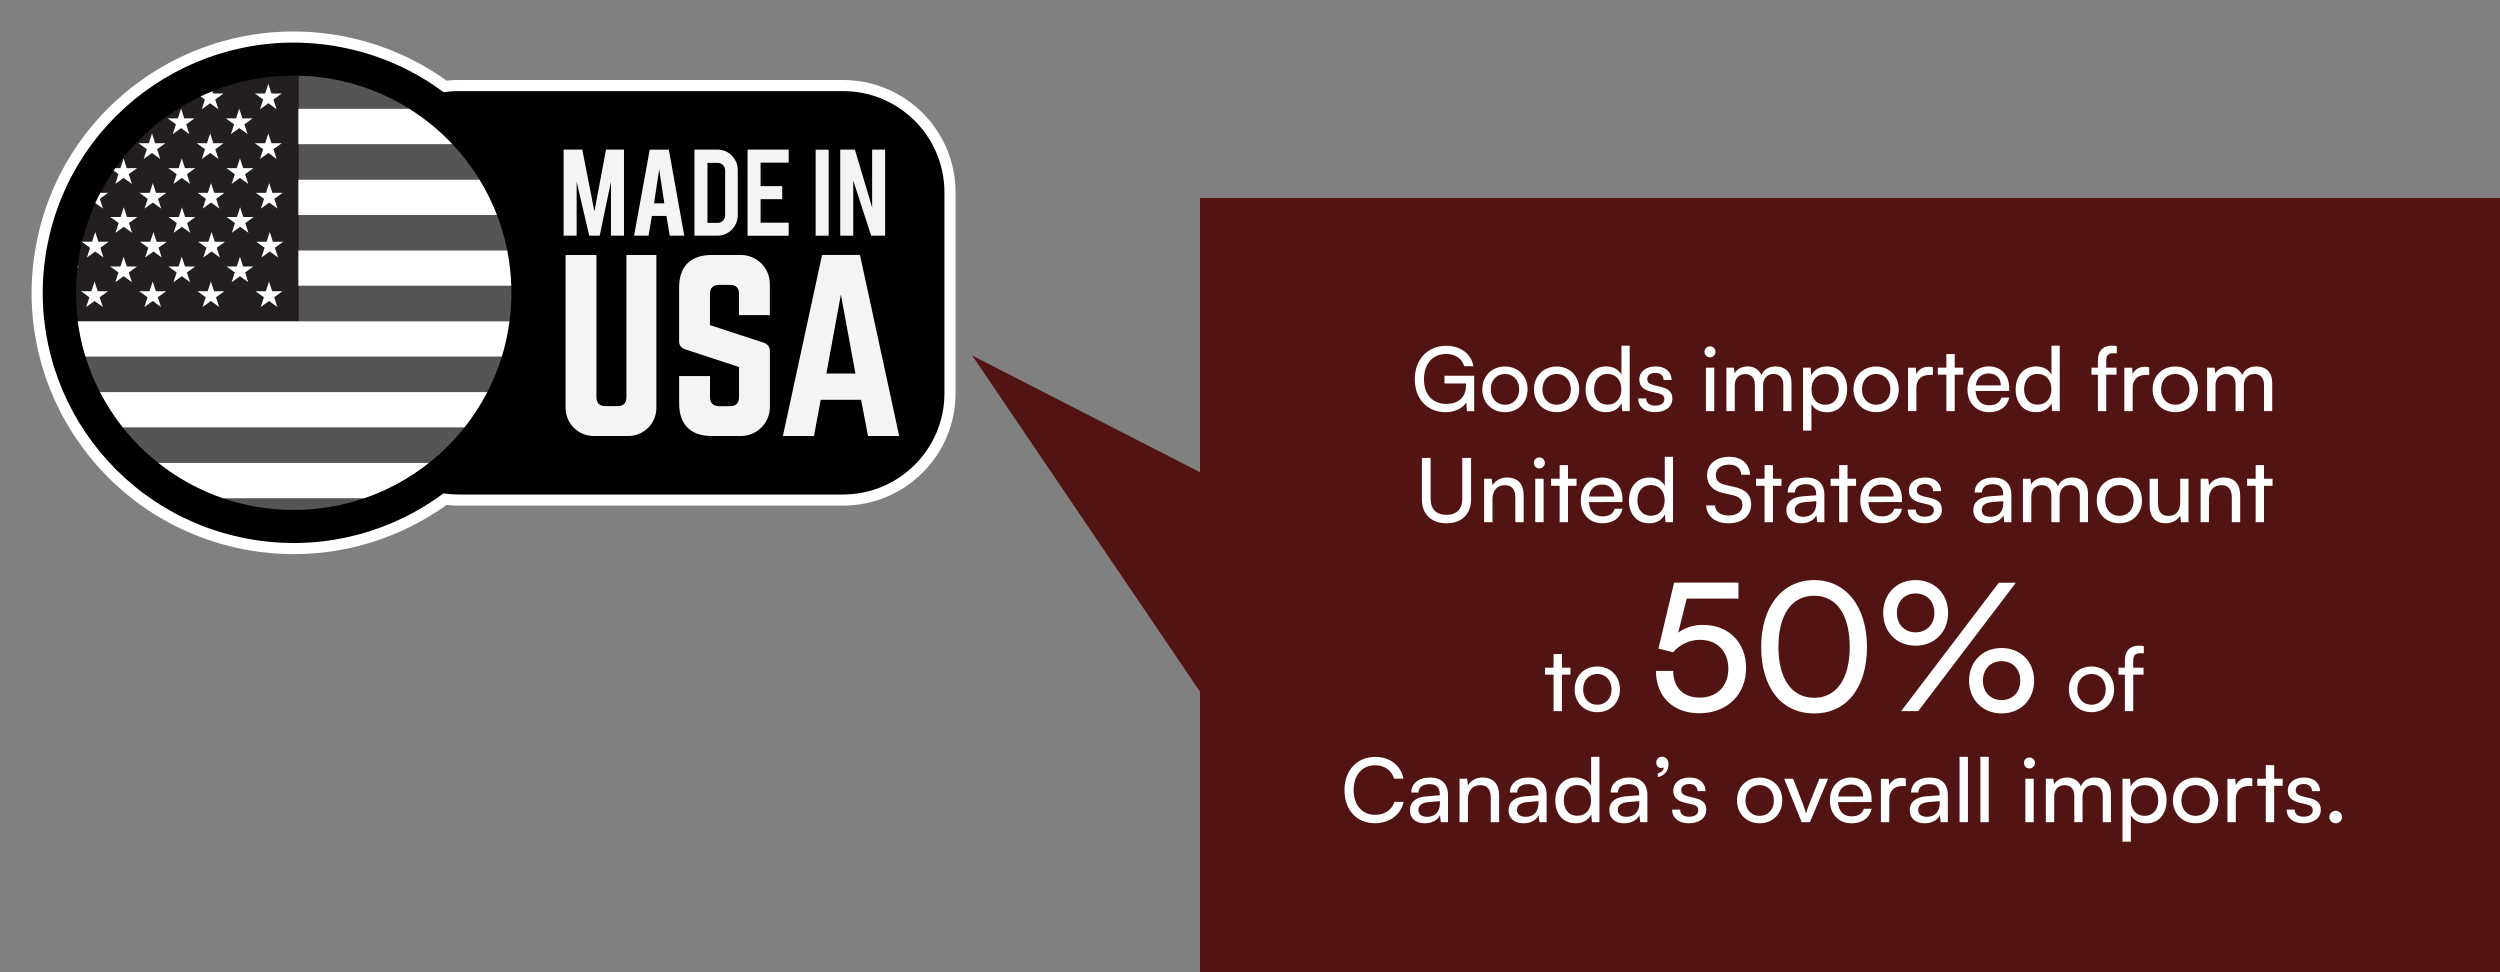 <svg width="450" height="175" viewBox="0 0 450 175" fill="none" xmlns="http://www.w3.org/2000/svg">
<rect x="0" y="0" width="450" height="175" fill="#808080" stroke="none"/>
<g clip-path="url(#clip0_155_1007)">
<path d="M450 175.001H216V124.501L175 64L216 85.001V35.64H312.083H354.23H450V175.001Z" fill="#521413"/>
<path d="M260.312 63.713C257.816 63.713 256.312 65.553 256.312 68.289C256.312 71.089 257.944 72.705 260.328 72.705C262.296 72.705 263.88 71.697 263.88 69.361V69.025H260.008V67.633H265.352V74.017H264.04L263.928 72.449C263.304 73.457 261.896 74.193 260.2 74.193C256.92 74.193 254.664 71.825 254.664 68.257C254.664 64.737 256.936 62.241 260.344 62.241C262.872 62.241 264.84 63.697 265.224 65.921H263.56C263.128 64.449 261.848 63.713 260.312 63.713ZM266.818 70.081C266.818 67.665 268.546 65.969 270.898 65.969C273.234 65.969 274.962 67.665 274.962 70.081C274.962 72.497 273.234 74.193 270.898 74.193C268.546 74.193 266.818 72.497 266.818 70.081ZM268.338 70.081C268.338 71.713 269.378 72.849 270.898 72.849C272.402 72.849 273.458 71.713 273.458 70.081C273.458 68.449 272.402 67.313 270.898 67.313C269.378 67.313 268.338 68.449 268.338 70.081ZM276.115 70.081C276.115 67.665 277.843 65.969 280.195 65.969C282.531 65.969 284.259 67.665 284.259 70.081C284.259 72.497 282.531 74.193 280.195 74.193C277.843 74.193 276.115 72.497 276.115 70.081ZM277.635 70.081C277.635 71.713 278.675 72.849 280.195 72.849C281.699 72.849 282.755 71.713 282.755 70.081C282.755 68.449 281.699 67.313 280.195 67.313C278.675 67.313 277.635 68.449 277.635 70.081ZM289.06 74.193C286.788 74.193 285.412 72.497 285.412 70.113C285.412 67.713 286.804 65.953 289.124 65.953C290.324 65.953 291.332 66.481 291.86 67.441V62.225H293.348V74.001H292.004L291.876 72.577C291.364 73.649 290.308 74.193 289.06 74.193ZM289.364 72.833C290.9 72.833 291.844 71.697 291.844 70.065C291.844 68.465 290.9 67.313 289.364 67.313C287.828 67.313 286.932 68.465 286.932 70.065C286.932 71.681 287.828 72.833 289.364 72.833ZM294.877 71.729H296.317C296.317 72.529 296.925 73.009 297.917 73.009C298.973 73.009 299.581 72.577 299.581 71.857C299.581 71.329 299.325 71.009 298.509 70.801L297.133 70.481C295.741 70.145 295.085 69.457 295.085 68.305C295.085 66.865 296.301 65.953 298.029 65.953C299.741 65.953 300.861 66.913 300.893 68.401H299.453C299.421 67.617 298.893 67.121 297.981 67.121C297.037 67.121 296.509 67.537 296.509 68.257C296.509 68.785 296.893 69.137 297.661 69.329L299.037 69.665C300.365 69.985 301.021 70.593 301.021 71.761C301.021 73.249 299.741 74.193 297.885 74.193C296.045 74.193 294.877 73.217 294.877 71.729ZM307.8 64.321C307.256 64.321 306.808 63.873 306.808 63.329C306.808 62.769 307.256 62.337 307.8 62.337C308.344 62.337 308.792 62.769 308.792 63.329C308.792 63.873 308.344 64.321 307.8 64.321ZM307.064 74.001V66.177H308.568V74.001H307.064ZM312.256 74.001H310.752V66.177H312.096L312.24 67.201C312.64 66.465 313.472 65.953 314.576 65.953C315.792 65.953 316.656 66.561 317.056 67.537C317.424 66.561 318.368 65.953 319.584 65.953C321.376 65.953 322.464 67.073 322.464 68.881V74.001H320.992V69.249C320.992 68.017 320.304 67.313 319.248 67.313C318.112 67.313 317.36 68.113 317.36 69.361V74.001H315.872V69.233C315.872 68.001 315.2 67.329 314.144 67.329C313.008 67.329 312.256 68.113 312.256 69.361V74.001ZM324.549 77.505V66.177H325.909L326.021 67.585C326.549 66.513 327.605 65.953 328.853 65.953C331.093 65.953 332.485 67.633 332.485 70.033C332.485 72.417 331.173 74.209 328.853 74.209C327.605 74.209 326.565 73.681 326.053 72.721V77.505H324.549ZM326.069 70.097C326.069 71.697 326.997 72.849 328.533 72.849C330.069 72.849 330.981 71.697 330.981 70.097C330.981 68.481 330.069 67.329 328.533 67.329C326.997 67.329 326.069 68.465 326.069 70.097ZM333.63 70.081C333.63 67.665 335.358 65.969 337.71 65.969C340.046 65.969 341.774 67.665 341.774 70.081C341.774 72.497 340.046 74.193 337.71 74.193C335.358 74.193 333.63 72.497 333.63 70.081ZM335.15 70.081C335.15 71.713 336.19 72.849 337.71 72.849C339.214 72.849 340.27 71.713 340.27 70.081C340.27 68.449 339.214 67.313 337.71 67.313C336.19 67.313 335.15 68.449 335.15 70.081ZM347.919 66.113V67.489H347.247C345.823 67.489 344.943 68.353 344.943 69.857V74.001H343.439V66.193H344.847L344.943 67.377C345.263 66.561 346.047 66.017 347.119 66.017C347.391 66.017 347.615 66.049 347.919 66.113ZM351.85 74.001H350.346V67.441H348.81V66.177H350.346V63.729H351.85V66.177H353.386V67.441H351.85V74.001ZM358.034 74.193C355.73 74.193 354.146 72.529 354.146 70.097C354.146 67.649 355.698 65.953 357.97 65.953C360.194 65.953 361.65 67.489 361.65 69.809V70.369L355.602 70.385C355.714 72.033 356.578 72.945 358.066 72.945C359.234 72.945 360.002 72.465 360.258 71.569H361.666C361.282 73.249 359.97 74.193 358.034 74.193ZM357.97 67.217C356.658 67.217 355.826 68.001 355.634 69.377H360.146C360.146 68.081 359.298 67.217 357.97 67.217ZM366.466 74.193C364.194 74.193 362.818 72.497 362.818 70.113C362.818 67.713 364.21 65.953 366.53 65.953C367.73 65.953 368.738 66.481 369.266 67.441V62.225H370.754V74.001H369.41L369.282 72.577C368.77 73.649 367.714 74.193 366.466 74.193ZM366.77 72.833C368.306 72.833 369.25 71.697 369.25 70.065C369.25 68.465 368.306 67.313 366.77 67.313C365.234 67.313 364.338 68.465 364.338 70.065C364.338 71.681 365.234 72.833 366.77 72.833ZM376.467 66.177H377.619V64.929C377.619 63.009 378.675 62.225 380.099 62.225C380.387 62.225 380.723 62.241 381.027 62.289V63.585H380.355C379.379 63.585 379.123 64.081 379.123 64.929V66.177H380.979V67.441H379.123V74.001H377.619V67.441H376.467V66.177ZM386.857 66.113V67.489H386.185C384.761 67.489 383.881 68.353 383.881 69.857V74.001H382.377V66.193H383.785L383.881 67.377C384.201 66.561 384.985 66.017 386.057 66.017C386.329 66.017 386.553 66.049 386.857 66.113ZM387.474 70.081C387.474 67.665 389.202 65.969 391.554 65.969C393.89 65.969 395.618 67.665 395.618 70.081C395.618 72.497 393.89 74.193 391.554 74.193C389.202 74.193 387.474 72.497 387.474 70.081ZM388.994 70.081C388.994 71.713 390.034 72.849 391.554 72.849C393.058 72.849 394.114 71.713 394.114 70.081C394.114 68.449 393.058 67.313 391.554 67.313C390.034 67.313 388.994 68.449 388.994 70.081ZM398.787 74.001H397.283V66.177H398.627L398.771 67.201C399.171 66.465 400.003 65.953 401.107 65.953C402.323 65.953 403.187 66.561 403.587 67.537C403.955 66.561 404.899 65.953 406.115 65.953C407.907 65.953 408.995 67.073 408.995 68.881V74.001H407.523V69.249C407.523 68.017 406.835 67.313 405.779 67.313C404.643 67.313 403.891 68.113 403.891 69.361V74.001H402.403V69.233C402.403 68.001 401.731 67.329 400.675 67.329C399.539 67.329 398.787 68.113 398.787 69.361V74.001ZM255.943 89.889V82.433H257.511V89.793C257.511 91.649 258.535 92.673 260.375 92.673C262.199 92.673 263.207 91.633 263.207 89.793V82.433H264.791V89.889C264.791 92.545 263.095 94.193 260.375 94.193C257.639 94.193 255.943 92.561 255.943 89.889ZM268.646 94.001H267.142V86.177H268.502L268.662 87.377C269.158 86.481 270.15 85.953 271.254 85.953C273.318 85.953 274.262 87.217 274.262 89.217V94.001H272.758V89.553C272.758 87.969 272.022 87.329 270.87 87.329C269.462 87.329 268.646 88.337 268.646 89.857V94.001ZM277.082 84.321C276.538 84.321 276.09 83.873 276.09 83.329C276.09 82.769 276.538 82.337 277.082 82.337C277.626 82.337 278.074 82.769 278.074 83.329C278.074 83.873 277.626 84.321 277.082 84.321ZM276.346 94.001V86.177H277.85V94.001H276.346ZM282.241 94.001H280.737V87.441H279.201V86.177H280.737V83.729H282.241V86.177H283.777V87.441H282.241V94.001ZM288.425 94.193C286.121 94.193 284.537 92.529 284.537 90.097C284.537 87.649 286.089 85.953 288.361 85.953C290.585 85.953 292.041 87.489 292.041 89.809V90.369L285.993 90.385C286.105 92.033 286.969 92.945 288.457 92.945C289.625 92.945 290.393 92.465 290.649 91.569H292.057C291.673 93.249 290.361 94.193 288.425 94.193ZM288.361 87.217C287.049 87.217 286.217 88.001 286.025 89.377H290.537C290.537 88.081 289.689 87.217 288.361 87.217ZM296.857 94.193C294.585 94.193 293.209 92.497 293.209 90.113C293.209 87.713 294.601 85.953 296.921 85.953C298.121 85.953 299.129 86.481 299.657 87.441V82.225H301.145V94.001H299.801L299.673 92.577C299.161 93.649 298.105 94.193 296.857 94.193ZM297.161 92.833C298.697 92.833 299.641 91.697 299.641 90.065C299.641 88.465 298.697 87.313 297.161 87.313C295.625 87.313 294.729 88.465 294.729 90.065C294.729 91.681 295.625 92.833 297.161 92.833ZM307.273 85.553C307.273 83.569 308.873 82.225 311.257 82.225C313.465 82.225 314.889 83.457 315.017 85.457H313.433C313.353 84.305 312.537 83.633 311.241 83.633C309.785 83.633 308.841 84.369 308.841 85.505C308.841 86.433 309.369 86.993 310.457 87.249L312.361 87.697C314.249 88.129 315.209 89.153 315.209 90.785C315.209 92.865 313.593 94.193 311.129 94.193C308.777 94.193 307.209 92.961 307.113 90.977H308.713C308.745 92.081 309.673 92.785 311.129 92.785C312.665 92.785 313.641 92.065 313.641 90.913C313.641 90.001 313.145 89.425 312.041 89.169L310.137 88.737C308.249 88.305 307.273 87.217 307.273 85.553ZM319.132 94.001H317.628V87.441H316.092V86.177H317.628V83.729H319.132V86.177H320.668V87.441H319.132V94.001ZM324.212 94.193C322.532 94.193 321.54 93.249 321.54 91.825C321.54 90.385 322.612 89.489 324.452 89.345L326.916 89.153V88.929C326.916 87.617 326.132 87.153 325.076 87.153C323.812 87.153 323.092 87.713 323.092 88.657H321.78C321.78 87.025 323.124 85.953 325.14 85.953C327.076 85.953 328.388 86.977 328.388 89.089V94.001H327.108L326.948 92.737C326.548 93.633 325.476 94.193 324.212 94.193ZM324.644 93.025C326.068 93.025 326.932 92.097 326.932 90.625V90.209L324.932 90.369C323.604 90.497 323.06 91.009 323.06 91.777C323.06 92.609 323.668 93.025 324.644 93.025ZM332.554 94.001H331.05V87.441H329.514V86.177H331.05V83.729H332.554V86.177H334.09V87.441H332.554V94.001ZM338.737 94.193C336.433 94.193 334.849 92.529 334.849 90.097C334.849 87.649 336.401 85.953 338.673 85.953C340.897 85.953 342.353 87.489 342.353 89.809V90.369L336.305 90.385C336.417 92.033 337.281 92.945 338.769 92.945C339.937 92.945 340.705 92.465 340.961 91.569H342.369C341.985 93.249 340.673 94.193 338.737 94.193ZM338.673 87.217C337.361 87.217 336.529 88.001 336.337 89.377H340.849C340.849 88.081 340.001 87.217 338.673 87.217ZM343.393 91.729H344.833C344.833 92.529 345.441 93.009 346.433 93.009C347.489 93.009 348.097 92.577 348.097 91.857C348.097 91.329 347.841 91.009 347.025 90.801L345.649 90.481C344.257 90.145 343.601 89.457 343.601 88.305C343.601 86.865 344.817 85.953 346.545 85.953C348.257 85.953 349.377 86.913 349.409 88.401H347.969C347.937 87.617 347.409 87.121 346.497 87.121C345.553 87.121 345.025 87.537 345.025 88.257C345.025 88.785 345.409 89.137 346.177 89.329L347.553 89.665C348.881 89.985 349.537 90.593 349.537 91.761C349.537 93.249 348.257 94.193 346.401 94.193C344.561 94.193 343.393 93.217 343.393 91.729ZM357.868 94.193C356.188 94.193 355.196 93.249 355.196 91.825C355.196 90.385 356.268 89.489 358.108 89.345L360.572 89.153V88.929C360.572 87.617 359.788 87.153 358.732 87.153C357.468 87.153 356.748 87.713 356.748 88.657H355.436C355.436 87.025 356.78 85.953 358.796 85.953C360.732 85.953 362.044 86.977 362.044 89.089V94.001H360.764L360.604 92.737C360.204 93.633 359.132 94.193 357.868 94.193ZM358.3 93.025C359.724 93.025 360.588 92.097 360.588 90.625V90.209L358.588 90.369C357.26 90.497 356.716 91.009 356.716 91.777C356.716 92.609 357.324 93.025 358.3 93.025ZM365.631 94.001H364.127V86.177H365.471L365.615 87.201C366.015 86.465 366.847 85.953 367.951 85.953C369.167 85.953 370.031 86.561 370.431 87.537C370.799 86.561 371.743 85.953 372.959 85.953C374.751 85.953 375.839 87.073 375.839 88.881V94.001H374.367V89.249C374.367 88.017 373.679 87.313 372.623 87.313C371.487 87.313 370.735 88.113 370.735 89.361V94.001H369.247V89.233C369.247 88.001 368.575 87.329 367.519 87.329C366.383 87.329 365.631 88.113 365.631 89.361V94.001ZM377.412 90.081C377.412 87.665 379.14 85.969 381.492 85.969C383.828 85.969 385.556 87.665 385.556 90.081C385.556 92.497 383.828 94.193 381.492 94.193C379.14 94.193 377.412 92.497 377.412 90.081ZM378.932 90.081C378.932 91.713 379.972 92.849 381.492 92.849C382.996 92.849 384.052 91.713 384.052 90.081C384.052 88.449 382.996 87.313 381.492 87.313C379.972 87.313 378.932 88.449 378.932 90.081ZM392.441 86.177H393.929V94.001H392.585L392.425 92.817C391.977 93.633 390.937 94.193 389.785 94.193C387.961 94.193 386.937 92.961 386.937 91.041V86.177H388.441V90.545C388.441 92.225 389.161 92.865 390.313 92.865C391.689 92.865 392.441 91.985 392.441 90.305V86.177ZM397.615 94.001H396.111V86.177H397.471L397.631 87.377C398.127 86.481 399.119 85.953 400.223 85.953C402.287 85.953 403.231 87.217 403.231 89.217V94.001H401.727V89.553C401.727 87.969 400.991 87.329 399.839 87.329C398.431 87.329 397.615 88.337 397.615 89.857V94.001ZM407.522 94.001H406.018V87.441H404.482V86.177H406.018V83.729H407.522V86.177H409.058V87.441H407.522V94.001ZM281.147 128.001H279.643V121.441H278.107V120.177H279.643V117.729H281.147V120.177H282.683V121.441H281.147V128.001ZM283.443 124.081C283.443 121.665 285.171 119.969 287.523 119.969C289.859 119.969 291.587 121.665 291.587 124.081C291.587 126.497 289.859 128.193 287.523 128.193C285.171 128.193 283.443 126.497 283.443 124.081ZM284.963 124.081C284.963 125.713 286.003 126.849 287.523 126.849C289.027 126.849 290.083 125.713 290.083 124.081C290.083 122.449 289.027 121.313 287.523 121.313C286.003 121.313 284.963 122.449 284.963 124.081ZM305.883 128.385C301.147 128.385 298.075 125.377 298.075 120.769H301.179C301.179 123.745 303.003 125.569 305.947 125.569C309.083 125.569 311.099 123.489 311.099 120.353C311.099 117.377 309.211 115.169 305.979 115.169C304.027 115.169 302.235 116.097 301.179 117.409L298.523 116.737L301.339 104.865H312.923V107.745H303.611L302.075 113.889C303.291 112.961 304.827 112.481 306.555 112.481C311.259 112.481 314.299 115.777 314.299 120.225C314.299 125.025 310.875 128.385 305.883 128.385ZM317.013 116.449C317.013 109.281 320.725 104.417 326.549 104.417C332.341 104.417 336.053 109.281 336.053 116.449C336.053 123.649 332.501 128.417 326.549 128.417C320.565 128.417 317.013 123.649 317.013 116.449ZM320.117 116.449C320.117 122.145 322.485 125.601 326.549 125.601C330.613 125.601 332.949 122.145 332.949 116.449C332.949 110.689 330.613 107.233 326.549 107.233C322.485 107.233 320.117 110.689 320.117 116.449ZM350.657 110.337C350.657 113.761 348.225 116.225 344.801 116.225C341.409 116.225 338.977 113.761 338.977 110.337C338.977 106.881 341.409 104.417 344.801 104.417C348.225 104.417 350.657 106.881 350.657 110.337ZM362.849 104.897L345.281 128.001H342.209L359.777 104.897H362.849ZM348.193 110.337C348.193 108.257 346.817 106.817 344.801 106.817C342.817 106.817 341.441 108.257 341.441 110.337C341.441 112.385 342.817 113.825 344.801 113.825C346.785 113.825 348.193 112.385 348.193 110.337ZM366.145 122.529C366.145 125.953 363.681 128.417 360.289 128.417C356.897 128.417 354.433 125.953 354.433 122.529C354.433 119.073 356.897 116.641 360.289 116.641C363.681 116.641 366.145 119.073 366.145 122.529ZM363.649 122.529C363.649 120.449 362.305 119.009 360.289 119.009C358.305 119.009 356.929 120.449 356.929 122.529C356.929 124.577 358.305 126.017 360.289 126.017C362.273 126.017 363.649 124.577 363.649 122.529ZM372.396 124.081C372.396 121.665 374.124 119.969 376.476 119.969C378.812 119.969 380.54 121.665 380.54 124.081C380.54 126.497 378.812 128.193 376.476 128.193C374.124 128.193 372.396 126.497 372.396 124.081ZM373.916 124.081C373.916 125.713 374.956 126.849 376.476 126.849C377.98 126.849 379.036 125.713 379.036 124.081C379.036 122.449 377.98 121.313 376.476 121.313C374.956 121.313 373.916 122.449 373.916 124.081ZM381.326 120.177H382.478V118.929C382.478 117.009 383.534 116.225 384.958 116.225C385.246 116.225 385.582 116.241 385.886 116.289V117.585H385.214C384.238 117.585 383.982 118.081 383.982 118.929V120.177H385.838V121.441H383.982V128.001H382.478V121.441H381.326V120.177ZM247.495 148.177C244.199 148.177 242.007 145.809 242.007 142.225C242.007 138.657 244.263 136.241 247.575 136.241C250.183 136.241 252.183 137.793 252.615 140.161H250.935C250.503 138.657 249.207 137.745 247.527 137.745C245.191 137.745 243.655 139.505 243.655 142.209C243.655 144.913 245.191 146.673 247.527 146.673C249.223 146.673 250.567 145.761 250.999 144.337H252.663C252.167 146.641 250.103 148.177 247.495 148.177ZM256.462 148.193C254.782 148.193 253.79 147.249 253.79 145.825C253.79 144.385 254.862 143.489 256.702 143.345L259.166 143.153V142.929C259.166 141.617 258.382 141.153 257.326 141.153C256.062 141.153 255.342 141.713 255.342 142.657H254.03C254.03 141.025 255.374 139.953 257.39 139.953C259.326 139.953 260.638 140.977 260.638 143.089V148.001H259.358L259.198 146.737C258.798 147.633 257.726 148.193 256.462 148.193ZM256.894 147.025C258.318 147.025 259.182 146.097 259.182 144.625V144.209L257.182 144.369C255.854 144.497 255.31 145.009 255.31 145.777C255.31 146.609 255.918 147.025 256.894 147.025ZM264.225 148.001H262.721V140.177H264.081L264.241 141.377C264.737 140.481 265.729 139.953 266.833 139.953C268.897 139.953 269.841 141.217 269.841 143.217V148.001H268.337V143.553C268.337 141.969 267.601 141.329 266.449 141.329C265.041 141.329 264.225 142.337 264.225 143.857V148.001ZM274.212 148.193C272.532 148.193 271.54 147.249 271.54 145.825C271.54 144.385 272.612 143.489 274.452 143.345L276.916 143.153V142.929C276.916 141.617 276.132 141.153 275.076 141.153C273.812 141.153 273.092 141.713 273.092 142.657H271.78C271.78 141.025 273.124 139.953 275.14 139.953C277.076 139.953 278.388 140.977 278.388 143.089V148.001H277.108L276.948 146.737C276.548 147.633 275.476 148.193 274.212 148.193ZM274.644 147.025C276.068 147.025 276.932 146.097 276.932 144.625V144.209L274.932 144.369C273.604 144.497 273.06 145.009 273.06 145.777C273.06 146.609 273.668 147.025 274.644 147.025ZM283.607 148.193C281.335 148.193 279.959 146.497 279.959 144.113C279.959 141.713 281.351 139.953 283.671 139.953C284.871 139.953 285.879 140.481 286.407 141.441V136.225H287.895V148.001H286.551L286.423 146.577C285.911 147.649 284.855 148.193 283.607 148.193ZM283.911 146.833C285.447 146.833 286.391 145.697 286.391 144.065C286.391 142.465 285.447 141.313 283.911 141.313C282.375 141.313 281.479 142.465 281.479 144.065C281.479 145.681 282.375 146.833 283.911 146.833ZM292.352 148.193C290.672 148.193 289.68 147.249 289.68 145.825C289.68 144.385 290.752 143.489 292.592 143.345L295.056 143.153V142.929C295.056 141.617 294.272 141.153 293.216 141.153C291.952 141.153 291.232 141.713 291.232 142.657H289.92C289.92 141.025 291.264 139.953 293.28 139.953C295.216 139.953 296.528 140.977 296.528 143.089V148.001H295.248L295.088 146.737C294.688 147.633 293.616 148.193 292.352 148.193ZM292.784 147.025C294.208 147.025 295.072 146.097 295.072 144.625V144.209L293.072 144.369C291.744 144.497 291.2 145.009 291.2 145.777C291.2 146.609 291.808 147.025 292.784 147.025ZM300.333 137.601C300.333 138.769 299.517 139.713 298.397 139.857V139.185C299.021 139.073 299.469 138.657 299.469 138.145C299.357 138.209 299.213 138.241 299.021 138.241C298.541 138.241 298.125 137.889 298.125 137.265C298.125 136.657 298.541 136.209 299.181 136.209C299.821 136.209 300.333 136.737 300.333 137.601ZM300.987 145.729H302.427C302.427 146.529 303.035 147.009 304.027 147.009C305.083 147.009 305.691 146.577 305.691 145.857C305.691 145.329 305.435 145.009 304.619 144.801L303.243 144.481C301.851 144.145 301.195 143.457 301.195 142.305C301.195 140.865 302.411 139.953 304.139 139.953C305.851 139.953 306.971 140.913 307.003 142.401H305.563C305.531 141.617 305.003 141.121 304.091 141.121C303.147 141.121 302.619 141.537 302.619 142.257C302.619 142.785 303.003 143.137 303.771 143.329L305.147 143.665C306.475 143.985 307.131 144.593 307.131 145.761C307.131 147.249 305.851 148.193 303.995 148.193C302.155 148.193 300.987 147.217 300.987 145.729ZM312.662 144.081C312.662 141.665 314.39 139.969 316.742 139.969C319.078 139.969 320.806 141.665 320.806 144.081C320.806 146.497 319.078 148.193 316.742 148.193C314.39 148.193 312.662 146.497 312.662 144.081ZM314.182 144.081C314.182 145.713 315.222 146.849 316.742 146.849C318.246 146.849 319.302 145.713 319.302 144.081C319.302 142.449 318.246 141.313 316.742 141.313C315.222 141.313 314.182 142.449 314.182 144.081ZM324.303 148.001L321.151 140.177H322.751L324.463 144.545C324.735 145.281 324.959 145.937 325.087 146.417C325.215 145.905 325.471 145.233 325.743 144.545L327.487 140.177H329.055L325.791 148.001H324.303ZM333.268 148.193C330.964 148.193 329.38 146.529 329.38 144.097C329.38 141.649 330.932 139.953 333.204 139.953C335.428 139.953 336.884 141.489 336.884 143.809V144.369L330.836 144.385C330.948 146.033 331.812 146.945 333.3 146.945C334.468 146.945 335.236 146.465 335.492 145.569H336.9C336.516 147.249 335.204 148.193 333.268 148.193ZM333.204 141.217C331.892 141.217 331.06 142.001 330.868 143.377H335.38C335.38 142.081 334.532 141.217 333.204 141.217ZM343.044 140.113V141.489H342.372C340.948 141.489 340.068 142.353 340.068 143.857V148.001H338.564V140.193H339.972L340.068 141.377C340.388 140.561 341.172 140.017 342.244 140.017C342.516 140.017 342.74 140.049 343.044 140.113ZM346.43 148.193C344.75 148.193 343.758 147.249 343.758 145.825C343.758 144.385 344.83 143.489 346.67 143.345L349.134 143.153V142.929C349.134 141.617 348.35 141.153 347.294 141.153C346.03 141.153 345.31 141.713 345.31 142.657H343.998C343.998 141.025 345.342 139.953 347.358 139.953C349.294 139.953 350.606 140.977 350.606 143.089V148.001H349.326L349.166 146.737C348.766 147.633 347.694 148.193 346.43 148.193ZM346.862 147.025C348.286 147.025 349.15 146.097 349.15 144.625V144.209L347.15 144.369C345.822 144.497 345.278 145.009 345.278 145.777C345.278 146.609 345.886 147.025 346.862 147.025ZM354.225 148.001H352.721V136.225H354.225V148.001ZM357.975 148.001H356.471V136.225H357.975V148.001ZM365.3 138.321C364.756 138.321 364.308 137.873 364.308 137.329C364.308 136.769 364.756 136.337 365.3 136.337C365.844 136.337 366.292 136.769 366.292 137.329C366.292 137.873 365.844 138.321 365.3 138.321ZM364.564 148.001V140.177H366.068V148.001H364.564ZM369.756 148.001H368.252V140.177H369.596L369.74 141.201C370.14 140.465 370.972 139.953 372.076 139.953C373.292 139.953 374.156 140.561 374.556 141.537C374.924 140.561 375.868 139.953 377.084 139.953C378.876 139.953 379.964 141.073 379.964 142.881V148.001H378.492V143.249C378.492 142.017 377.804 141.313 376.748 141.313C375.612 141.313 374.86 142.113 374.86 143.361V148.001H373.372V143.233C373.372 142.001 372.7 141.329 371.644 141.329C370.508 141.329 369.756 142.113 369.756 143.361V148.001ZM382.049 151.505V140.177H383.409L383.521 141.585C384.049 140.513 385.105 139.953 386.353 139.953C388.593 139.953 389.985 141.633 389.985 144.033C389.985 146.417 388.673 148.209 386.353 148.209C385.105 148.209 384.065 147.681 383.553 146.721V151.505H382.049ZM383.569 144.097C383.569 145.697 384.497 146.849 386.033 146.849C387.569 146.849 388.481 145.697 388.481 144.097C388.481 142.481 387.569 141.329 386.033 141.329C384.497 141.329 383.569 142.465 383.569 144.097ZM391.13 144.081C391.13 141.665 392.858 139.969 395.21 139.969C397.546 139.969 399.274 141.665 399.274 144.081C399.274 146.497 397.546 148.193 395.21 148.193C392.858 148.193 391.13 146.497 391.13 144.081ZM392.65 144.081C392.65 145.713 393.69 146.849 395.21 146.849C396.714 146.849 397.77 145.713 397.77 144.081C397.77 142.449 396.714 141.313 395.21 141.313C393.69 141.313 392.65 142.449 392.65 144.081ZM405.419 140.113V141.489H404.747C403.323 141.489 402.443 142.353 402.443 143.857V148.001H400.939V140.193H402.347L402.443 141.377C402.763 140.561 403.547 140.017 404.619 140.017C404.891 140.017 405.115 140.049 405.419 140.113ZM409.35 148.001H407.846V141.441H406.31V140.177H407.846V137.729H409.35V140.177H410.886V141.441H409.35V148.001ZM411.596 145.729H413.036C413.036 146.529 413.644 147.009 414.636 147.009C415.692 147.009 416.3 146.577 416.3 145.857C416.3 145.329 416.044 145.009 415.228 144.801L413.852 144.481C412.46 144.145 411.804 143.457 411.804 142.305C411.804 140.865 413.02 139.953 414.748 139.953C416.46 139.953 417.58 140.913 417.612 142.401H416.172C416.14 141.617 415.612 141.121 414.7 141.121C413.756 141.121 413.228 141.537 413.228 142.257C413.228 142.785 413.612 143.137 414.38 143.329L415.756 143.665C417.084 143.985 417.74 144.593 417.74 145.761C417.74 147.249 416.46 148.193 414.604 148.193C412.764 148.193 411.596 147.217 411.596 145.729ZM420.434 148.193C419.81 148.193 419.282 147.681 419.282 147.073C419.282 146.449 419.81 145.937 420.434 145.937C421.042 145.937 421.57 146.449 421.57 147.073C421.57 147.681 421.042 148.193 420.434 148.193Z" fill="white"/>
</g>
<mask id="path-3-outside-1_155_1007" maskUnits="userSpaceOnUse" x="4.69" y="4.669" width="168" height="96" fill="black">
<rect fill="white" x="4.69" y="4.669" width="168" height="96"/>
<path fill-rule="evenodd" clip-rule="evenodd" d="M61.359 8.484C68.292 9.81 74.549 12.652 79.85 16.599C80.737 16.467 81.646 16.399 82.57 16.399H151.722C161.82 16.399 170 24.563 170 34.626V70.783C170 80.853 161.813 89.011 151.722 89.011H82.57C81.641 89.011 80.729 88.942 79.837 88.808C70.029 96.095 57.303 99.407 44.345 96.928C19.854 92.243 3.809 68.646 8.507 44.222C13.205 19.799 36.868 3.798 61.359 8.484Z"/>
</mask>
<path fill-rule="evenodd" clip-rule="evenodd" d="M61.359 8.484C68.292 9.81 74.549 12.652 79.85 16.599C80.737 16.467 81.646 16.399 82.57 16.399H151.722C161.82 16.399 170 24.563 170 34.626V70.783C170 80.853 161.813 89.011 151.722 89.011H82.57C81.641 89.011 80.729 88.942 79.837 88.808C70.029 96.095 57.303 99.407 44.345 96.928C19.854 92.243 3.809 68.646 8.507 44.222C13.205 19.799 36.868 3.798 61.359 8.484Z" fill="white"/>
<path d="M79.85 16.599L78.655 18.204L79.322 18.7L80.144 18.578L79.85 16.599ZM61.359 8.484L61.735 6.519L61.359 8.484ZM79.837 88.808L80.133 86.83L79.311 86.708L78.645 87.203L79.837 88.808ZM44.345 96.928L44.721 94.963L44.345 96.928ZM8.507 44.222L6.543 43.845L8.507 44.222ZM81.044 14.995C75.506 10.871 68.971 7.904 61.735 6.519L60.983 10.448C67.614 11.716 73.592 14.433 78.655 18.204L81.044 14.995ZM82.57 14.399C81.547 14.399 80.54 14.475 79.555 14.621L80.144 18.578C80.935 18.46 81.745 18.399 82.57 18.399V14.399ZM151.722 14.399H82.57V18.399H151.722V14.399ZM172 34.626C172 23.454 162.92 14.399 151.722 14.399V18.399C160.72 18.399 168 25.672 168 34.626H172ZM172 70.783V34.626H168V70.783H172ZM151.722 91.011C162.912 91.011 172 81.964 172 70.783H168C168 79.743 160.714 87.011 151.722 87.011V91.011ZM82.57 91.011H151.722V87.011H82.57V91.011ZM79.542 90.787C80.531 90.934 81.542 91.011 82.57 91.011V87.011C81.741 87.011 80.927 86.949 80.133 86.83L79.542 90.787ZM43.969 98.892C57.5 101.481 70.791 98.02 81.03 90.414L78.645 87.203C69.268 94.169 57.107 97.333 44.721 94.963L43.969 98.892ZM6.543 43.845C1.635 69.358 18.397 94 43.969 98.892L44.721 94.963C21.311 90.485 5.982 67.933 10.471 44.6L6.543 43.845ZM61.735 6.519C36.164 1.628 11.45 18.333 6.543 43.845L10.471 44.6C14.96 21.266 37.571 5.969 60.983 10.448L61.735 6.519Z" fill="white" mask="url(#path-3-outside-1_155_1007)"/>
<path d="M151.722 89.011H82.57C72.472 89.011 64.292 80.847 64.292 70.784V34.627C64.292 24.557 72.479 16.399 82.57 16.399H151.722C161.82 16.399 170 24.564 170 34.627V70.784C170 80.854 161.813 89.011 151.722 89.011Z" fill="black"/>
<path d="M112.754 45.895H118.147V73.43C118.147 76.223 115.881 78.482 113.08 78.482H106.874C104.073 78.482 101.808 76.223 101.808 73.43V45.895H107.361V71.475C107.361 72.577 107.93 73.104 108.994 73.104H111.12C112.184 73.104 112.754 72.577 112.754 71.475V45.895Z" fill="#F4F4F4"/>
<path d="M133.346 45.895C136.23 45.895 138.572 48.23 138.572 51.106V56.727H133.019V52.901C133.019 51.841 132.491 51.273 131.386 51.273H129.426C128.405 51.273 127.793 51.841 127.793 52.901V58.522L137.516 61.703C138.211 61.987 138.579 62.438 138.579 63.207V73.27C138.579 76.153 136.237 78.482 133.353 78.482H128.127C124.325 78.482 122.247 76.445 122.247 72.619V67.691H127.8V71.482C127.8 72.584 128.412 73.111 129.433 73.111H131.393C132.457 73.111 133.026 72.584 133.026 71.482V66.063L123.345 62.888C122.609 62.646 122.24 62.154 122.24 61.384V51.758C122.24 47.932 124.325 45.895 128.12 45.895H133.346Z" fill="#F4F4F4"/>
<path d="M156.246 78.476L154.995 71.962H147.726L146.516 78.476H140.922L147.969 45.889H154.794L161.855 78.476H156.246ZM151.36 53.02L148.747 67.235H153.974L151.36 53.02Z" fill="#F4F4F4"/>
<path d="M103.788 42.424H101.446V26.927H104.81L106.992 38.057L109.084 26.927H112.316V42.424H109.974V32.686L107.944 42.424H106.061L103.795 32.714V42.424H103.788Z" fill="#F4F4F4"/>
<path d="M117.341 38.868L116.736 42.423H114.13L116.952 26.94H120.392L123.172 42.423H120.545L119.961 38.868H117.341ZM118.654 30.489L117.73 36.595H119.579L118.654 30.489Z" fill="#F4F4F4"/>
<path d="M132.797 38.716C132.797 39.734 132.436 40.608 131.72 41.336C131.004 42.063 130.135 42.424 129.121 42.424H125V26.927H129.121C130.142 26.927 131.018 27.287 131.727 28.015C132.443 28.743 132.797 29.609 132.797 30.621V38.716ZM127.342 40.116H129.197C129.573 40.116 129.885 39.984 130.142 39.714C130.4 39.443 130.525 39.132 130.525 38.771V30.662C130.525 30.295 130.393 29.976 130.135 29.713C129.878 29.45 129.566 29.318 129.197 29.318H127.342V40.116Z" fill="#F4F4F4"/>
<path d="M134.562 42.424V26.927H141.964V29.276H136.905V33.504H140.797V35.853H136.905V40.081H141.964V42.431H134.562V42.424Z" fill="#F4F4F4"/>
<path d="M149.157 42.425H146.815V26.942H149.157V42.425Z" fill="#F4F4F4"/>
<path d="M153.876 26.927L156.983 37.343V26.927H159.325V42.424H156.809L153.585 32.499V42.424H151.242V26.927H153.876Z" fill="#F4F4F4"/>
<path d="M97.197 61.189C101.895 36.766 85.85 13.169 61.359 8.483C36.868 3.798 13.205 19.799 8.507 44.222C3.809 68.645 19.854 92.242 44.345 96.928C68.836 101.613 92.499 85.612 97.197 61.189Z" fill="black"/>
<path d="M53.701 13.625V19.578H73.668C67.858 15.94 61.026 13.777 53.701 13.625Z" fill="#555555"/>
<path d="M81.431 25.947H53.701V32.323H86.31C84.899 30.029 83.266 27.895 81.431 25.947Z" fill="#555555"/>
<path d="M89.458 38.699H53.701V45.075H91.307C90.869 42.871 90.243 40.744 89.458 38.699Z" fill="#555555"/>
<path d="M92.029 51.445H53.701V57.822H91.717C91.939 56.144 92.05 54.439 92.05 52.7C92.05 52.284 92.043 51.861 92.029 51.445Z" fill="#555555"/>
<path d="M17.985 70.568H87.727C88.777 68.537 89.646 66.409 90.334 64.191H15.379C16.06 66.409 16.936 68.544 17.985 70.568Z" fill="#555555"/>
<path d="M28.487 83.319H77.226C79.589 81.447 81.73 79.306 83.606 76.942H22.107C23.976 79.306 26.124 81.44 28.487 83.319Z" fill="#555555"/>
<path d="M52.853 91.788C57.301 91.788 61.568 91.047 65.55 89.689H40.156C44.138 91.054 48.412 91.788 52.853 91.788Z" fill="#555555"/>
<path d="M52.853 13.612C47.696 13.612 42.775 14.604 38.265 16.412L38.397 16.821H40.26L38.758 17.909L39.3 19.573L39.335 19.677L39.196 19.573L37.834 18.582L36.472 19.573L36.333 19.677L36.368 19.573L36.91 17.909L36.131 17.348C34.727 18.013 33.365 18.755 32.059 19.573C29.202 21.361 26.596 23.509 24.296 25.949C23.024 27.3 21.849 28.742 20.772 30.26H21.689L22.252 28.499L22.829 30.26H24.692L23.191 31.348L23.51 32.318L23.767 33.108L22.676 32.318L22.266 32.02L21.856 32.318L20.765 33.108L21.022 32.318L21.342 31.348L20.466 30.71C20.105 31.237 19.757 31.771 19.424 32.318C18.951 33.094 18.5 33.884 18.076 34.695H19.5L17.999 35.783L18.576 37.544L17.179 36.532C16.859 37.239 16.553 37.96 16.276 38.687C15.678 40.247 15.171 41.848 14.774 43.497H16.595L17.172 41.737L17.749 43.497H19.611L18.11 44.585L18.263 45.063L18.68 46.353L17.179 45.264L15.678 46.353L16.095 45.063L16.248 44.592L14.774 43.525C14.649 44.038 14.538 44.551 14.434 45.063C14.246 46.013 14.093 46.976 13.975 47.947H14.246L13.954 48.161C13.829 49.243 13.746 50.331 13.711 51.44C13.697 51.855 13.69 52.278 13.69 52.694C13.69 54.427 13.808 56.139 14.024 57.816H53.728V51.44V45.063V38.687V32.311V25.935V19.559V13.605C53.416 13.619 53.138 13.612 52.853 13.612ZM43.074 19.58L43.637 21.305H45.5L43.999 22.393L44.575 24.154L43.074 23.066L41.573 24.154L42.15 22.393L40.649 21.305H42.511L43.074 19.58ZM37.25 25.776L37.827 24.015L38.404 25.776H40.267L40.023 25.949L38.765 26.864L39.342 28.624L37.841 27.536L36.34 28.624L36.917 26.864L35.659 25.949L35.416 25.776H37.25ZM44.694 50.809L43.192 49.721L41.691 50.809L42.268 49.049L40.767 47.96H42.63L43.206 46.2L43.783 47.96H45.646L44.145 49.049L44.694 50.809ZM39.169 45.07L39.585 46.359L38.084 45.271L36.583 46.359L37 45.07L37.153 44.599L35.652 43.511H37.514L38.091 41.751L38.668 43.511H40.531L39.029 44.599L39.169 45.07ZM32.149 47.96L32.726 46.2L33.303 47.96H35.165L33.664 49.049L34.241 50.809L32.74 49.721L31.239 50.809L31.816 49.049L30.314 47.96H32.149ZM33.331 39.062H35.193L33.692 40.15L34.269 41.91L32.768 40.822L31.266 41.91L31.843 40.15L30.342 39.062H32.205L32.323 38.701L32.782 37.301L33.24 38.701L33.331 39.062ZM29.022 37.558L27.52 36.469L26.019 37.558L26.596 35.797L25.095 34.709H26.957L27.534 32.949L28.111 34.709H29.974L28.473 35.797L29.022 37.558ZM39.488 37.558L37.987 36.469L36.486 37.558L37.063 35.797L35.562 34.709H37.424L38.001 32.949L38.578 34.709H40.44L38.939 35.797L39.488 37.558ZM32.017 21.298L32.58 19.573L32.594 19.538L32.608 19.58L33.171 21.305H35.033L33.532 22.393L34.109 24.154L32.594 23.066L31.093 24.154L31.669 22.393L30.168 21.305H32.017V21.298ZM24.921 25.776H26.784L27.361 24.015L27.937 25.776H29.8L29.557 25.949L28.299 26.864L28.876 28.624L27.375 27.536L25.873 28.624L26.45 26.864L25.192 25.949L24.921 25.776ZM30.287 30.267H32.149L32.719 28.499L33.296 30.26H35.158L33.657 31.348L33.977 32.318L34.234 33.108L33.143 32.318L32.733 32.02L32.323 32.318L31.232 33.108L31.489 32.318L31.808 31.348L30.287 30.267ZM22.28 37.294L22.739 38.694L22.857 39.055H24.72L23.218 40.143L23.795 41.903L22.294 40.815L20.779 41.917L21.356 40.157L19.855 39.069H21.717L21.835 38.708L22.28 37.294ZM25.178 43.511H27.041L27.618 41.751L28.195 43.511H30.057L28.556 44.599L28.709 45.077L29.126 46.366L27.625 45.278L26.123 46.366L26.541 45.077L26.693 44.606L25.178 43.511ZM23.754 50.809L22.252 49.721L20.751 50.809L21.328 49.049L19.827 47.96H21.689L22.266 46.2L22.843 47.96H24.706L23.205 49.049L23.754 50.809ZM18.52 55.272L17.019 54.184L15.518 55.272L16.095 53.512L14.594 52.424H16.456L16.776 51.453L17.033 50.663L17.29 51.453L17.61 52.424H19.473L17.971 53.512L18.52 55.272ZM28.994 55.272L27.493 54.184L25.991 55.272L26.568 53.512L25.067 52.424H26.93L27.249 51.453L27.507 50.663L27.764 51.453L28.083 52.424H29.946L28.445 53.512L28.994 55.272ZM39.46 55.272L37.959 54.184L36.458 55.272L37.035 53.512L35.534 52.424H37.396L37.716 51.453L37.973 50.663L38.23 51.453L38.55 52.424H40.413L38.911 53.512L39.46 55.272ZM49.002 52.417H50.865L49.364 53.505L49.941 55.265L48.44 54.177L46.938 55.265L47.515 53.505L46.014 52.417H47.877L48.196 51.447L48.453 50.657L48.711 51.447L49.002 52.417ZM50.059 46.359L48.558 45.271L47.057 46.359L47.474 45.07L47.627 44.599L46.125 43.511H47.988L48.565 41.751L49.142 43.511H51.004L49.503 44.599L49.656 45.077L50.059 46.359ZM43.797 39.062H45.66L44.158 40.15L44.735 41.91L43.234 40.822L41.733 41.91L42.31 40.15L40.809 39.062H42.671L42.789 38.701L43.248 37.301L43.707 38.701L43.797 39.062ZM49.962 37.558L48.46 36.469L46.959 37.558L47.536 35.797L46.035 34.709H47.884L48.46 32.949L49.037 34.709H50.9L49.399 35.797L49.962 37.558ZM44.694 33.115L43.602 32.325L43.192 32.027L42.782 32.325L41.691 33.115L41.948 32.325L42.268 31.355L40.767 30.267H42.63L43.192 28.499L43.769 30.26H45.632L44.131 31.348L44.45 32.318L44.694 33.115ZM49.802 28.631L48.301 27.543L46.799 28.631L47.376 26.871L46.118 25.956L45.875 25.782H47.738L48.315 24.022L48.891 25.782H50.754L50.511 25.956L49.253 26.871L49.802 28.631ZM49.802 19.677L49.663 19.573L48.301 18.589L46.938 19.58L46.799 19.684L46.834 19.58L47.376 17.916L45.875 16.828H47.738L48.315 15.068L48.891 16.828H50.754L49.253 17.916L49.795 19.58L49.802 19.677Z" fill="#231F20"/>
<path d="M86.309 32.326H53.701V38.702H89.458C88.596 36.471 87.54 34.336 86.309 32.326Z" fill="white"/>
<path d="M91.299 45.071H53.701V51.447H92.029C91.96 49.271 91.716 47.144 91.299 45.071Z" fill="white"/>
<path d="M13.989 57.823C14.274 60.013 14.747 62.141 15.379 64.199H90.326C90.959 62.141 91.431 60.013 91.716 57.823H53.701H13.989Z" fill="white"/>
<path d="M40.155 89.695H65.55C69.817 88.24 73.758 86.064 77.219 83.319H28.486C31.947 86.064 35.881 88.233 40.155 89.695Z" fill="white"/>
<path d="M73.668 19.578H53.701V25.954H81.431C79.13 23.508 76.524 21.366 73.668 19.578Z" fill="white"/>
<path d="M22.106 76.944H83.606C85.177 74.961 86.56 72.834 87.727 70.567H17.985C19.153 72.834 20.536 74.968 22.106 76.944Z" fill="white"/>
<path d="M36.354 19.579L36.319 19.683L36.458 19.579L37.82 18.588L39.182 19.579L39.321 19.683L39.287 19.579L38.745 17.916L40.246 16.828H38.383L38.251 16.419C37.521 16.71 36.806 17.022 36.103 17.355L36.882 17.916L36.354 19.579Z" fill="white"/>
<path d="M46.827 19.579L46.792 19.676L46.931 19.579L48.3 18.588L49.663 19.579L49.802 19.676L49.767 19.579L49.225 17.916L50.733 16.821H48.87L48.3 15.06L47.724 16.821H45.861L47.369 17.916L46.827 19.579Z" fill="white"/>
<path d="M31.086 24.153L32.594 23.065L34.095 24.153L33.525 22.386L35.026 21.297H33.171L32.608 19.579L32.594 19.537L32.58 19.579L32.017 21.297H30.161L31.663 22.386L31.086 24.153Z" fill="white"/>
<path d="M41.559 24.153L43.06 23.065L44.569 24.153L43.992 22.386L45.5 21.297H43.637L43.074 19.579L43.06 19.537L43.047 19.579L42.49 21.297H40.628L42.136 22.386L41.559 24.153Z" fill="white"/>
<path d="M26.429 26.862L25.852 28.63L27.361 27.535L28.862 28.63L28.285 26.862L29.55 25.947L29.793 25.774H27.93L27.361 24.007L26.784 25.774H24.921L25.164 25.947L26.429 26.862Z" fill="white"/>
<path d="M36.896 26.862L36.326 28.63L37.827 27.535L39.335 28.63L38.758 26.862L40.016 25.947L40.259 25.774H38.404L37.827 24.007L37.25 25.774H35.395L35.638 25.947L36.896 26.862Z" fill="white"/>
<path d="M47.369 26.862L46.792 28.63L48.3 27.535L49.802 28.63L49.225 26.862L50.49 25.947L50.733 25.774H48.87L48.3 24.007L47.724 25.774H45.861L46.104 25.947L47.369 26.862Z" fill="white"/>
<path d="M21.008 32.326L20.751 33.116L21.842 32.326L22.252 32.028L22.662 32.326L23.753 33.116L23.496 32.326L23.177 31.355L24.678 30.267H22.815L22.252 28.5L21.675 30.26H20.758C20.654 30.413 20.55 30.558 20.445 30.711L21.321 31.349L21.008 32.326Z" fill="white"/>
<path d="M33.296 30.267L32.719 28.5L32.149 30.267H30.286L31.794 31.355L31.475 32.326L31.218 33.116L32.309 32.326L32.719 32.028L33.136 32.326L34.227 33.116L33.97 32.326L33.65 31.355L35.158 30.267H33.296Z" fill="white"/>
<path d="M43.769 30.267L43.193 28.5L42.616 30.267H40.76L42.261 31.355L41.948 32.326L41.684 33.116L42.782 32.326L43.193 32.028L43.602 32.326L44.694 33.116L44.437 32.326L44.124 31.355L45.625 30.267H43.769Z" fill="white"/>
<path d="M17.978 35.79L19.479 34.702H18.055C17.742 35.305 17.436 35.922 17.151 36.546L18.548 37.558L17.978 35.79Z" fill="white"/>
<path d="M28.09 34.702L27.514 32.935L26.944 34.702H25.081L26.589 35.79L26.012 37.557L27.514 36.462L29.022 37.557L28.445 35.79L29.953 34.702H28.09Z" fill="white"/>
<path d="M38.564 34.702L37.987 32.935L37.41 34.702H35.554L37.056 35.79L36.479 37.557L37.987 36.462L39.488 37.557L38.918 35.79L40.419 34.702H38.564Z" fill="white"/>
<path d="M49.03 34.702L48.453 32.935L47.884 34.702H46.021L47.529 35.79L46.952 37.557L48.453 36.462L49.962 37.557L49.385 35.79L50.893 34.702H49.03Z" fill="white"/>
<path d="M16.06 45.071L15.643 46.36L17.144 45.272L18.645 46.36L18.228 45.071L18.075 44.593L19.577 43.505H17.721L17.144 41.744L16.567 43.505H14.746C14.746 43.511 14.739 43.518 14.739 43.532L16.213 44.599L16.06 45.071Z" fill="white"/>
<path d="M28.188 43.511L27.618 41.744L27.041 43.511H25.178L26.686 44.599L26.534 45.071L26.11 46.36L27.618 45.272L29.119 46.36L28.702 45.071L28.542 44.599L30.05 43.511H28.188Z" fill="white"/>
<path d="M38.661 43.511L38.084 41.744L37.507 43.511H35.652L37.153 44.599L37 45.071L36.583 46.36L38.084 45.272L39.592 46.36L39.168 45.071L39.015 44.599L40.517 43.511H38.661Z" fill="white"/>
<path d="M49.128 43.511L48.558 41.744L47.981 43.511H46.118L47.627 44.599L47.474 45.071L47.05 46.36L48.558 45.272L50.059 46.36L49.642 45.071L49.482 44.599L50.99 43.511H49.128Z" fill="white"/>
<path d="M15.511 55.272L17.019 54.184L18.52 55.272L17.943 53.512L19.451 52.417H17.589L17.276 51.446L17.019 50.656L16.762 51.446L16.442 52.417H14.58L16.088 53.512L15.511 55.272Z" fill="white"/>
<path d="M28.062 52.417L27.743 51.446L27.486 50.656L27.229 51.446L26.909 52.417H25.053L26.554 53.512L25.985 55.272L27.486 54.184L28.994 55.272L28.417 53.512L29.918 52.417H28.062Z" fill="white"/>
<path d="M38.529 52.417L38.216 51.446L37.959 50.656L37.702 51.446L37.382 52.417H35.52L37.028 53.512L36.451 55.272L37.959 54.184L39.46 55.272L38.883 53.512L40.392 52.417H38.529Z" fill="white"/>
<path d="M49.002 52.417L48.683 51.446L48.426 50.656L48.169 51.446L47.849 52.417H45.993L47.494 53.512L46.924 55.272L48.426 54.184L49.934 55.272L49.357 53.512L50.858 52.417H49.002Z" fill="white"/>
<path d="M20.779 41.918L22.28 40.823L23.788 41.918L23.211 40.15L24.72 39.062H22.857L22.739 38.702L22.28 37.295L21.828 38.702L21.71 39.062H19.848L21.356 40.15L20.779 41.918Z" fill="white"/>
<path d="M33.331 39.062L33.212 38.702L32.754 37.295L32.295 38.702L32.177 39.062H30.321L31.823 40.15L31.246 41.918L32.754 40.823L34.255 41.918L33.685 40.15L35.186 39.062H33.331Z" fill="white"/>
<path d="M43.797 39.062L43.679 38.702L43.22 37.295L42.768 38.702L42.65 39.062H40.788L42.296 40.15L41.719 41.918L43.22 40.823L44.728 41.918L44.151 40.15L45.66 39.062H43.797Z" fill="white"/>
<path d="M13.947 47.959C13.94 48.028 13.933 48.105 13.919 48.174L14.211 47.959H13.947Z" fill="white"/>
<path d="M20.744 50.807L22.252 49.719L23.753 50.807L23.184 49.047L24.685 47.959H22.829L22.252 46.191L21.675 47.959H19.82L21.321 49.047L20.744 50.807Z" fill="white"/>
<path d="M33.296 47.959L32.719 46.191L32.149 47.959H30.286L31.794 49.047L31.218 50.807L32.719 49.719L34.227 50.807L33.65 49.047L35.158 47.959H33.296Z" fill="white"/>
<path d="M43.769 47.959L43.193 46.191L42.616 47.959H40.76L42.261 49.047L41.684 50.807L43.193 49.719L44.694 50.807L44.124 49.047L45.625 47.959H43.769Z" fill="white"/>
<defs>
<clipPath id="clip0_155_1007">
<rect width="290" height="140" fill="white" transform="translate(160 35.001)"/>
</clipPath>
</defs>
</svg>
